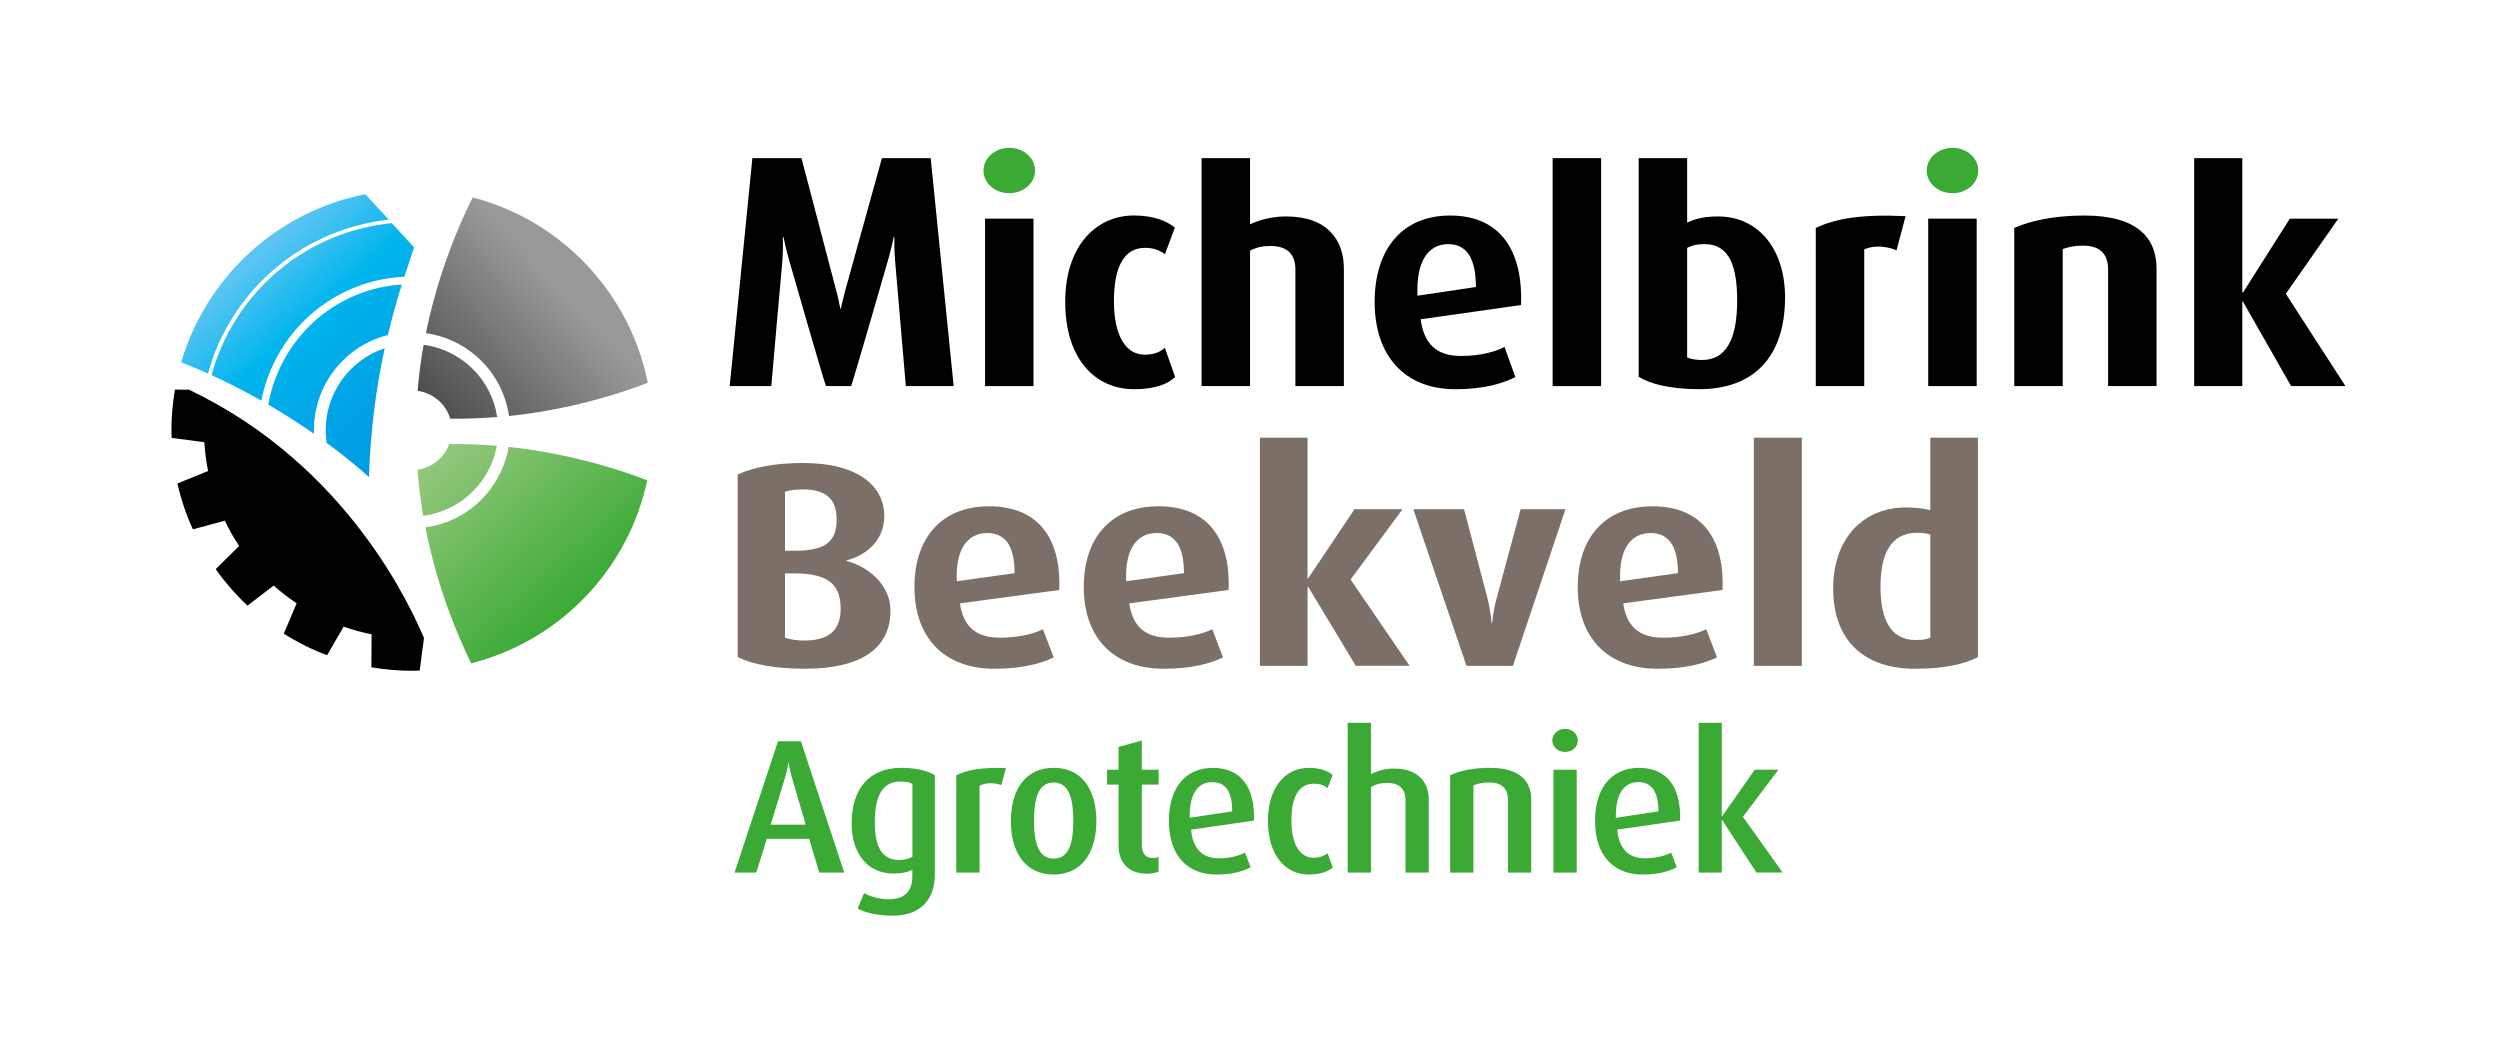 <?xml version="1.0" encoding="UTF-8"?> <!-- Generator: Adobe Illustrator 25.2.1, SVG Export Plug-In . SVG Version: 6.00 Build 0) --> <svg xmlns="http://www.w3.org/2000/svg" xmlns:xlink="http://www.w3.org/1999/xlink" version="1.1" id="Laag_1" x="0px" y="0px" viewBox="0 0 595.28 246.92" style="enable-background:new 0 0 595.28 246.92;" xml:space="preserve"> <style type="text/css"> .st0{fill:#3AAA35;} .st1{fill:#7B6F68;} .st2{fill:url(#SVGID_1_);} .st3{fill:url(#SVGID_2_);} .st4{fill:url(#SVGID_3_);} .st5{fill:url(#SVGID_4_);} .st6{fill:none;} .st7{fill:url(#SVGID_5_);} .st8{fill:url(#SVGID_6_);} .st9{fill:url(#SVGID_7_);} .st10{fill:url(#SVGID_8_);} </style> <g> <path class="st0" d="M195.08,207.77l-2.41-8.04h-10.09l-2.5,8.04h-5.18l10.36-31.26h5.45l10.31,31.26H195.08z M188.63,185.37 c-0.68-2.32-0.82-3.77-0.82-3.77h-0.09c0,0-0.14,1.45-0.86,3.77l-3.36,11h8.36L188.63,185.37z"></path> <path class="st0" d="M212.57,218.04c-3.5,0-6.59-0.68-8.36-1.73l1.54-3.63c1.41,0.77,3.59,1.45,5.86,1.45 c4.09,0,5.63-2.23,5.63-5.5v-1.54c-0.95,0.55-2.5,0.91-4.59,0.91c-5.86,0-9.86-4.54-9.86-11.95c0-7.95,3.95-13.22,11.86-13.22 c3.59,0,6.41,0.77,7.95,1.77v23.54C222.62,214.68,218.66,218.04,212.57,218.04z M217.25,186.64c-0.73-0.41-1.68-0.55-2.86-0.55 c-4.32,0-6.09,3.54-6.09,9.68c0,5.95,1.73,9,5.82,9c1.27,0,2.36-0.32,3.14-0.77V186.64z"></path> <path class="st0" d="M238.43,186.92c-1.86-0.64-3.91-0.55-5.18,0.18v20.67h-5.54V184.6c2.54-1.23,5.63-1.91,11.81-1.73 L238.43,186.92z"></path> <path class="st0" d="M250.88,208.23c-6.86,0-10.18-5.45-10.18-12.68c0-7.32,3.32-12.72,10.18-12.72c6.91,0,10.18,5.41,10.18,12.72 C261.06,202.77,257.74,208.23,250.88,208.23z M250.88,186.32c-3.91,0-4.68,4.5-4.68,9.18c0,4.63,0.86,8.95,4.68,8.95 c3.95,0,4.68-4.32,4.68-8.95C255.56,190.82,254.83,186.32,250.88,186.32z"></path> <path class="st0" d="M273.06,208.04c-4.82,0-6.72-3.23-6.72-6.63v-14.59h-2.73v-3.54h2.73v-5.41l5.54-1.54v6.95h4v3.54h-4v14.31 c0,1.91,0.77,3.18,2.68,3.18c0.5,0,0.86-0.09,1.32-0.23v3.45C275.37,207.77,274.37,208.04,273.06,208.04z"></path> <path class="st0" d="M283.6,197.55c0.45,4.54,2.64,6.82,6.68,6.82c2.82,0,4.86-0.68,6.18-1.36l1.32,3.5 c-1.73,0.95-4.36,1.73-8.09,1.73c-6.95,0-11.36-4.5-11.36-12.77c0-8,4.04-12.63,10.45-12.63c6.5,0,10.04,4.32,9.81,12.54 L283.6,197.55z M288.6,186.23c-3.23,0-5.45,2.64-5.32,8.5l10.13-1.54C293.41,188.23,291.64,186.23,288.6,186.23z"></path> <path class="st0" d="M311.59,208.23c-5.59,0-9.68-4.68-9.68-12.77c0-8.13,4.27-12.63,9.72-12.63c3,0,4.77,0.91,5.68,1.68 l-1.18,3.14c-0.68-0.55-1.68-1.04-3.27-1.04c-3.77,0-5.36,3.41-5.36,8.77c0,5.41,1.86,8.86,5.27,8.86c1.5,0,2.54-0.45,3.32-1.09 l1.27,3.41C316.36,207.45,314.54,208.23,311.59,208.23z"></path> <path class="st0" d="M334.67,207.77v-17.22c0-2.18-1-4.13-4.32-4.13c-1.5,0-2.68,0.27-3.91,1v20.36h-5.54V172.1h5.54v12.22 c1.86-0.91,3.59-1.32,5.45-1.32c6.18,0,8.31,3.63,8.31,7.41v17.36H334.67z"></path> <path class="st0" d="M359.07,207.77v-17.36c0-2-0.91-4.09-4.41-4.09c-1.82,0-2.77,0.27-3.82,0.68v20.77h-5.54V184.6 c2.32-1.09,5.45-1.77,9.59-1.77c7.32,0,9.72,3.54,9.72,7.5v17.45H359.07z"></path> <path class="st0" d="M372.66,179.05c-1.68,0-3.04-1.23-3.04-2.73c0-1.54,1.36-2.77,3.04-2.77c1.73,0,3.04,1.23,3.04,2.77 C375.71,177.83,374.39,179.05,372.66,179.05z M369.89,207.77v-24.49h5.54v24.49H369.89z"></path> <path class="st0" d="M385.07,197.55c0.45,4.54,2.63,6.82,6.68,6.82c2.82,0,4.86-0.68,6.18-1.36l1.32,3.5 c-1.73,0.95-4.36,1.73-8.09,1.73c-6.95,0-11.36-4.5-11.36-12.77c0-8,4.04-12.63,10.45-12.63c6.5,0,10.04,4.32,9.81,12.54 L385.07,197.55z M390.07,186.23c-3.23,0-5.45,2.64-5.32,8.5l10.13-1.54C394.88,188.23,393.11,186.23,390.07,186.23z"></path> <path class="st0" d="M418.24,207.77l-8.18-12.5h-0.09v12.5h-5.5V172.1h5.5v22.26h0.09l7.77-11.09h5.63l-8.45,11.22l9.45,13.27 H418.24z"></path> </g> <path class="st1" d="M191.75,159.24c-6.95,0-12.37-0.97-16.1-2.77v-43.46c3.37-1.66,8.93-2.77,15.51-2.77 c13.25,0,19.4,5.54,19.4,12.67c0,6.23-4.98,9.55-9,10.52v0.14c4.54,1.11,10.47,5.26,10.47,11.83 C212.02,154.88,204.27,159.24,191.75,159.24z M191.24,116.54c-1.76,0-3,0.14-4.32,0.55v14.05h2.34c7.47,0,9.95-2.28,9.95-7.47 C199.22,118.82,196.65,116.54,191.24,116.54z M189.26,136.54h-2.34v15.29c1.17,0.41,2.56,0.69,4.54,0.69c5.49,0,8.71-2.08,8.71-7.54 C200.17,139.31,197.39,136.54,189.26,136.54z"></path> <path class="st1" d="M228.57,143.67c0.81,5.47,3.73,8.17,9.52,8.17c4.61,0,8.12-0.97,10.25-2.01l2.56,6.71 c-3.07,1.45-7.47,2.7-14.13,2.7c-12.08,0-19.03-7.54-19.03-19.45c0-11.7,6.44-19.24,17.79-19.24c11.42,0,17.2,7.34,16.69,19.93 L228.57,143.67z M235.08,126.92c-4.68,0-7.61,3.81-7.25,11.49l13.76-1.94C241.6,129.83,239.25,126.92,235.08,126.92z"></path> <path class="st1" d="M268.89,143.67c0.81,5.47,3.73,8.17,9.52,8.17c4.61,0,8.12-0.97,10.25-2.01l2.56,6.71 c-3.07,1.45-7.47,2.7-14.13,2.7c-12.08,0-19.03-7.54-19.03-19.45c0-11.7,6.44-19.24,17.79-19.24c11.42,0,17.2,7.34,16.69,19.93 L268.89,143.67z M275.41,126.92c-4.68,0-7.61,3.81-7.25,11.49l13.76-1.94C281.92,129.83,279.58,126.92,275.41,126.92z"></path> <path class="st1" d="M322.84,158.55l-11.34-18.82h-0.15v18.82H300v-54.33h11.34v33.49h0.15l11.05-16.47h11.42l-12.37,16.75 l14.05,20.55H322.84z"></path> <path class="st1" d="M360.24,158.55h-11.05l-12.66-37.3h12.08l5.64,21.45c0.73,2.91,0.88,5.68,0.88,5.68h0.15 c0,0,0.22-2.7,1.02-5.68l5.78-21.45h10.68L360.24,158.55z"></path> <path class="st1" d="M386.51,143.67c0.81,5.47,3.73,8.17,9.52,8.17c4.61,0,8.12-0.97,10.25-2.01l2.56,6.71 c-3.07,1.45-7.47,2.7-14.13,2.7c-12.08,0-19.03-7.54-19.03-19.45c0-11.7,6.44-19.24,17.79-19.24c11.42,0,17.2,7.34,16.69,19.93 L386.51,143.67z M393.03,126.92c-4.68,0-7.61,3.81-7.25,11.49l13.76-1.94C399.54,129.83,397.2,126.92,393.03,126.92z"></path> <path class="st1" d="M417.62,158.55v-54.33h11.42v54.33H417.62z"></path> <path class="st1" d="M455.9,159.24c-11.93,0-19.4-6.64-19.4-19.1c0-11.97,7.17-19.31,17.35-19.31c2.34,0,4.32,0.28,5.78,0.62v-17.23 h11.34v52.25C467.39,158.27,462.71,159.24,455.9,159.24z M459.63,127.27c-0.95-0.28-1.98-0.41-3.15-0.41 c-6.29,0-8.71,5.12-8.71,12.8c0,8.1,2.56,12.73,8.35,12.73c1.54,0,2.71-0.14,3.51-0.55V127.27z"></path> <g> <linearGradient id="SVGID_1_" gradientUnits="userSpaceOnUse" x1="97.9" y1="102.18" x2="146.03" y2="57.297"> <stop offset="0" style="stop-color:#404040"></stop> <stop offset="0.739" style="stop-color:#999999"></stop> </linearGradient> <path class="st2" d="M112.56,47.01c-3.05,6.04-8.17,17.72-11.15,32.31c8.46,1.22,15.94,7.03,18.84,15.69 c0.45,1.34,0.75,2.69,0.95,4.05c14.9-1.57,26.76-5.48,33.04-7.91C149.94,69.64,133.61,52.49,112.56,47.01z"></path> <linearGradient id="SVGID_2_" gradientUnits="userSpaceOnUse" x1="97.627" y1="101.888" x2="145.758" y2="57.005"> <stop offset="0" style="stop-color:#404040"></stop> <stop offset="0.739" style="stop-color:#999999"></stop> </linearGradient> <path class="st3" d="M100.87,82.09c-0.63,3.51-1.12,7.19-1.43,10.97c3.44,0.5,6.49,2.83,7.67,6.35c0.03,0.09,0.04,0.19,0.06,0.28 c3.87,0.04,7.62-0.1,11.21-0.39c-0.18-1.14-0.43-2.27-0.81-3.4C115.01,88.24,108.37,83.12,100.87,82.09z"></path> </g> <g> <linearGradient id="SVGID_3_" gradientUnits="userSpaceOnUse" x1="139.244" y1="142.981" x2="102.579" y2="101.98"> <stop offset="0" style="stop-color:#3AAA35"></stop> <stop offset="1" style="stop-color:#9ECB84"></stop> </linearGradient> <path class="st4" d="M121.13,106.41c-1.42,8.19-7.17,15.36-15.6,18.18c-1.4,0.47-2.82,0.78-4.23,0.98 c2.79,14.23,7.58,25.63,10.9,32.37c21.01-5.32,37.38-22.25,41.91-43.56C148.57,112.2,136.38,108.06,121.13,106.41z"></path> <linearGradient id="SVGID_4_" gradientUnits="userSpaceOnUse" x1="136.901" y1="145.076" x2="100.237" y2="104.075"> <stop offset="0" style="stop-color:#3AAA35"></stop> <stop offset="1" style="stop-color:#9ECB84"></stop> </linearGradient> <path class="st5" d="M118.3,106.15c-3.64-0.31-7.44-0.45-11.34-0.41c-0.97,2.59-3.02,4.76-5.84,5.71 c-0.57,0.19-1.14,0.31-1.71,0.39c0.3,3.79,0.76,7.46,1.36,10.97c1.29-0.17,2.58-0.46,3.86-0.89 C111.97,119.46,116.99,113.26,118.3,106.15z"></path> </g> <circle class="st6" cx="98.09" cy="102.43" r="61.3"></circle> <path d="M44.98,92.79l-3.33-0.02c-0.53,3.14-0.83,6.37-0.83,9.67c0,0.61,0.03,1.22,0.05,1.83l7.79,1.03 c0.13,2.28,0.43,4.56,0.89,6.85l-7.3,2.97c0.86,3.8,2.09,7.45,3.67,10.92l7.61-2.04c1.01,2.1,2.15,4.1,3.42,6l-5.59,5.52 c2.23,3.15,4.77,6.06,7.57,8.69l6.23-4.78c1.73,1.54,3.55,2.95,5.47,4.22l-3.06,7.24c3.24,2.04,6.69,3.77,10.31,5.14l3.94-6.81 c2.17,0.76,4.4,1.36,6.66,1.82l-0.05,7.85c3.14,0.53,6.37,0.83,9.66,0.83c0.62,0,1.22-0.03,1.84-0.05l1.03-7.76 C98.11,145.36,83.15,110.94,44.98,92.79z"></path> <g> <linearGradient id="SVGID_5_" gradientUnits="userSpaceOnUse" x1="99.157" y1="101.413" x2="61.907" y2="60.215"> <stop offset="0.151" style="stop-color:#009FE3"></stop> <stop offset="0.651" style="stop-color:#00B5ED"></stop> <stop offset="1" style="stop-color:#5BC5F2"></stop> </linearGradient> <path class="st7" d="M93.29,53.14c-3.65,0.36-7.32,1.12-10.94,2.33c-16.23,5.44-27.76,18.49-31.99,33.84 c4.28,1.96,8.21,4.02,11.86,6.08c2.46-12.48,11.32-23.33,24.24-27.67c3.26-1.09,6.56-1.66,9.83-1.83l2.3-7L93.29,53.14z"></path> <linearGradient id="SVGID_6_" gradientUnits="userSpaceOnUse" x1="94.789" y1="105.362" x2="57.539" y2="64.164"> <stop offset="0.151" style="stop-color:#009FE3"></stop> <stop offset="0.651" style="stop-color:#00B5ED"></stop> <stop offset="1" style="stop-color:#5BC5F2"></stop> </linearGradient> <path class="st8" d="M77.78,105.45c4.7,3.46,8.14,6.39,10.08,8.15c0.32-11.02,1.7-21.29,3.74-30.66c-0.01,0-0.03,0.01-0.04,0.01 C81.97,86.17,76.34,95.78,77.78,105.45z"></path> <linearGradient id="SVGID_7_" gradientUnits="userSpaceOnUse" x1="98.131" y1="102.34" x2="60.881" y2="61.142"> <stop offset="0.151" style="stop-color:#009FE3"></stop> <stop offset="0.651" style="stop-color:#00B5ED"></stop> <stop offset="1" style="stop-color:#5BC5F2"></stop> </linearGradient> <path class="st9" d="M63.87,96.34c4.08,2.38,7.71,4.73,10.89,6.95c-0.37-10.09,5.84-19.64,15.9-23.02 c0.56-0.19,1.13-0.33,1.69-0.47c1-4.21,2.12-8.24,3.33-12.06c-2.88,0.2-5.79,0.73-8.66,1.69C74.53,73.62,66.04,84.22,63.87,96.34z"></path> <linearGradient id="SVGID_8_" gradientUnits="userSpaceOnUse" x1="97.919" y1="102.531" x2="60.669" y2="61.333"> <stop offset="0.151" style="stop-color:#009FE3"></stop> <stop offset="0.651" style="stop-color:#00B5ED"></stop> <stop offset="1" style="stop-color:#5BC5F2"></stop> </linearGradient> <path class="st10" d="M82.05,54.61c3.32-1.11,6.67-1.86,10.01-2.27c0.17-0.02,0.33-0.03,0.49-0.05l-5.56-6.05 c-21.01,4.12-37.89,19.73-43.85,40.03c2.2,0.87,4.34,1.76,6.4,2.69c0.66-2.41,1.45-4.78,2.46-7.05 C57.57,69.46,68.11,59.28,82.05,54.61z"></path> </g> <g> <path d="M215.69,91.93c-0.15-1.92-2.51-29.29-2.51-29.29c-0.3-3.18-0.22-6.21-0.22-6.21h-0.15c0,0-0.59,2.96-1.56,6.21 c0,0-7.69,26.7-8.58,29.29h-5.99c-0.81-2.15-8.58-29.29-8.58-29.29c-0.96-3.26-1.55-6.21-1.55-6.21h-0.15c0,0,0.15,2.96-0.15,6.21 c0,0-2.44,27.07-2.59,29.29h-9.91l5.4-54.28h11.69l7.91,30.15c0.89,3.11,1.33,5.69,1.33,5.69h0.15c0,0,0.52-2.59,1.41-5.69 l8.36-30.15h11.61l5.47,54.28H215.69z"></path> <path class="st0" d="M240.32,46c-3.4,0-6.14-2.37-6.14-5.4c0-2.96,2.74-5.4,6.14-5.4c3.4,0,6.14,2.44,6.14,5.4 C246.46,43.63,243.72,46,240.32,46"></path> <rect x="234.55" y="52.06" width="11.54" height="39.87"></rect> <path d="M270.06,92.67c-9.47,0-16.42-7.4-16.42-20.79c0-13.46,7.47-20.57,16.35-20.57c4.88,0,7.99,1.41,9.76,2.89l-2.37,6.36 c-1.04-0.81-2.44-1.55-4.74-1.55c-5.03,0-7.4,4.59-7.4,12.72c0,8.06,2.74,12.72,7.32,12.72c2.15,0,3.63-0.59,4.81-1.63l2.44,6.95 C278.12,91.41,275.09,92.67,270.06,92.67"></path> <path d="M308.45,91.93V64.19c0-3.11-1.41-5.62-5.92-5.62c-1.85,0-3.33,0.3-4.88,1.11v32.25h-11.54V37.65h11.54v15.74 c2.66-1.18,5.48-1.85,8.58-1.85c9.99,0,13.76,5.77,13.76,12.43v27.96H308.45z"></path> <path d="M338.26,76.03c0.82,5.85,3.77,8.73,9.62,8.73c4.66,0,8.21-1.03,10.36-2.15l2.59,7.18c-3.11,1.55-7.54,2.89-14.28,2.89 c-12.2,0-19.23-8.07-19.23-20.79c0-12.5,6.51-20.57,17.98-20.57c11.54,0,17.39,7.84,16.87,21.31L338.26,76.03z M344.84,58.13 c-4.73,0-7.69,4.07-7.32,12.28l13.91-2.07C351.43,61.23,349.07,58.13,344.84,58.13"></path> <rect x="369.7" y="37.65" width="11.54" height="54.28"></rect> <path d="M404.62,92.67c-6.88,0-11.76-1.26-14.43-2.96V37.65h11.54v15.37c1.85-0.89,3.92-1.48,7.4-1.48 c9.39,0,15.91,7.55,15.91,19.31C425.03,84.83,417.71,92.67,404.62,92.67 M405.87,58.13c-1.85,0-3.04,0.3-4.14,0.89v26.11 c0.89,0.37,2.15,0.59,3.55,0.59c5.85,0,8.36-5.18,8.36-14.13C413.64,63.82,412.01,58.13,405.87,58.13"></path> <path d="M451.59,59.6c-2.81-1.18-5.77-1.11-7.69-0.22v32.55h-11.54V54.28c4.44-2.15,10.65-3.33,21.38-2.81L451.59,59.6z"></path> <path class="st0" d="M464.91,46c-3.4,0-6.14-2.37-6.14-5.4c0-2.96,2.74-5.4,6.14-5.4c3.4,0,6.14,2.44,6.14,5.4 C471.04,43.63,468.31,46,464.91,46"></path> <rect x="459.13" y="52.06" width="11.54" height="39.87"></rect> <path d="M501.96,91.93V64.04c0-2.81-1.26-5.55-5.92-5.55c-2.29,0-3.55,0.37-4.88,0.81v32.62h-11.54V54.28 c4-1.78,9.62-2.96,16.72-2.96c12.65,0,17.16,5.4,17.16,12.65v27.96H501.96z"></path> <polygon points="545.54,91.93 534.07,71.81 533.92,71.81 533.92,91.93 522.46,91.93 522.46,37.65 533.92,37.65 533.92,69.67 534.07,69.67 545.24,52.06 556.78,52.06 544.28,69.96 558.48,91.93 "></polygon> </g> </svg> 